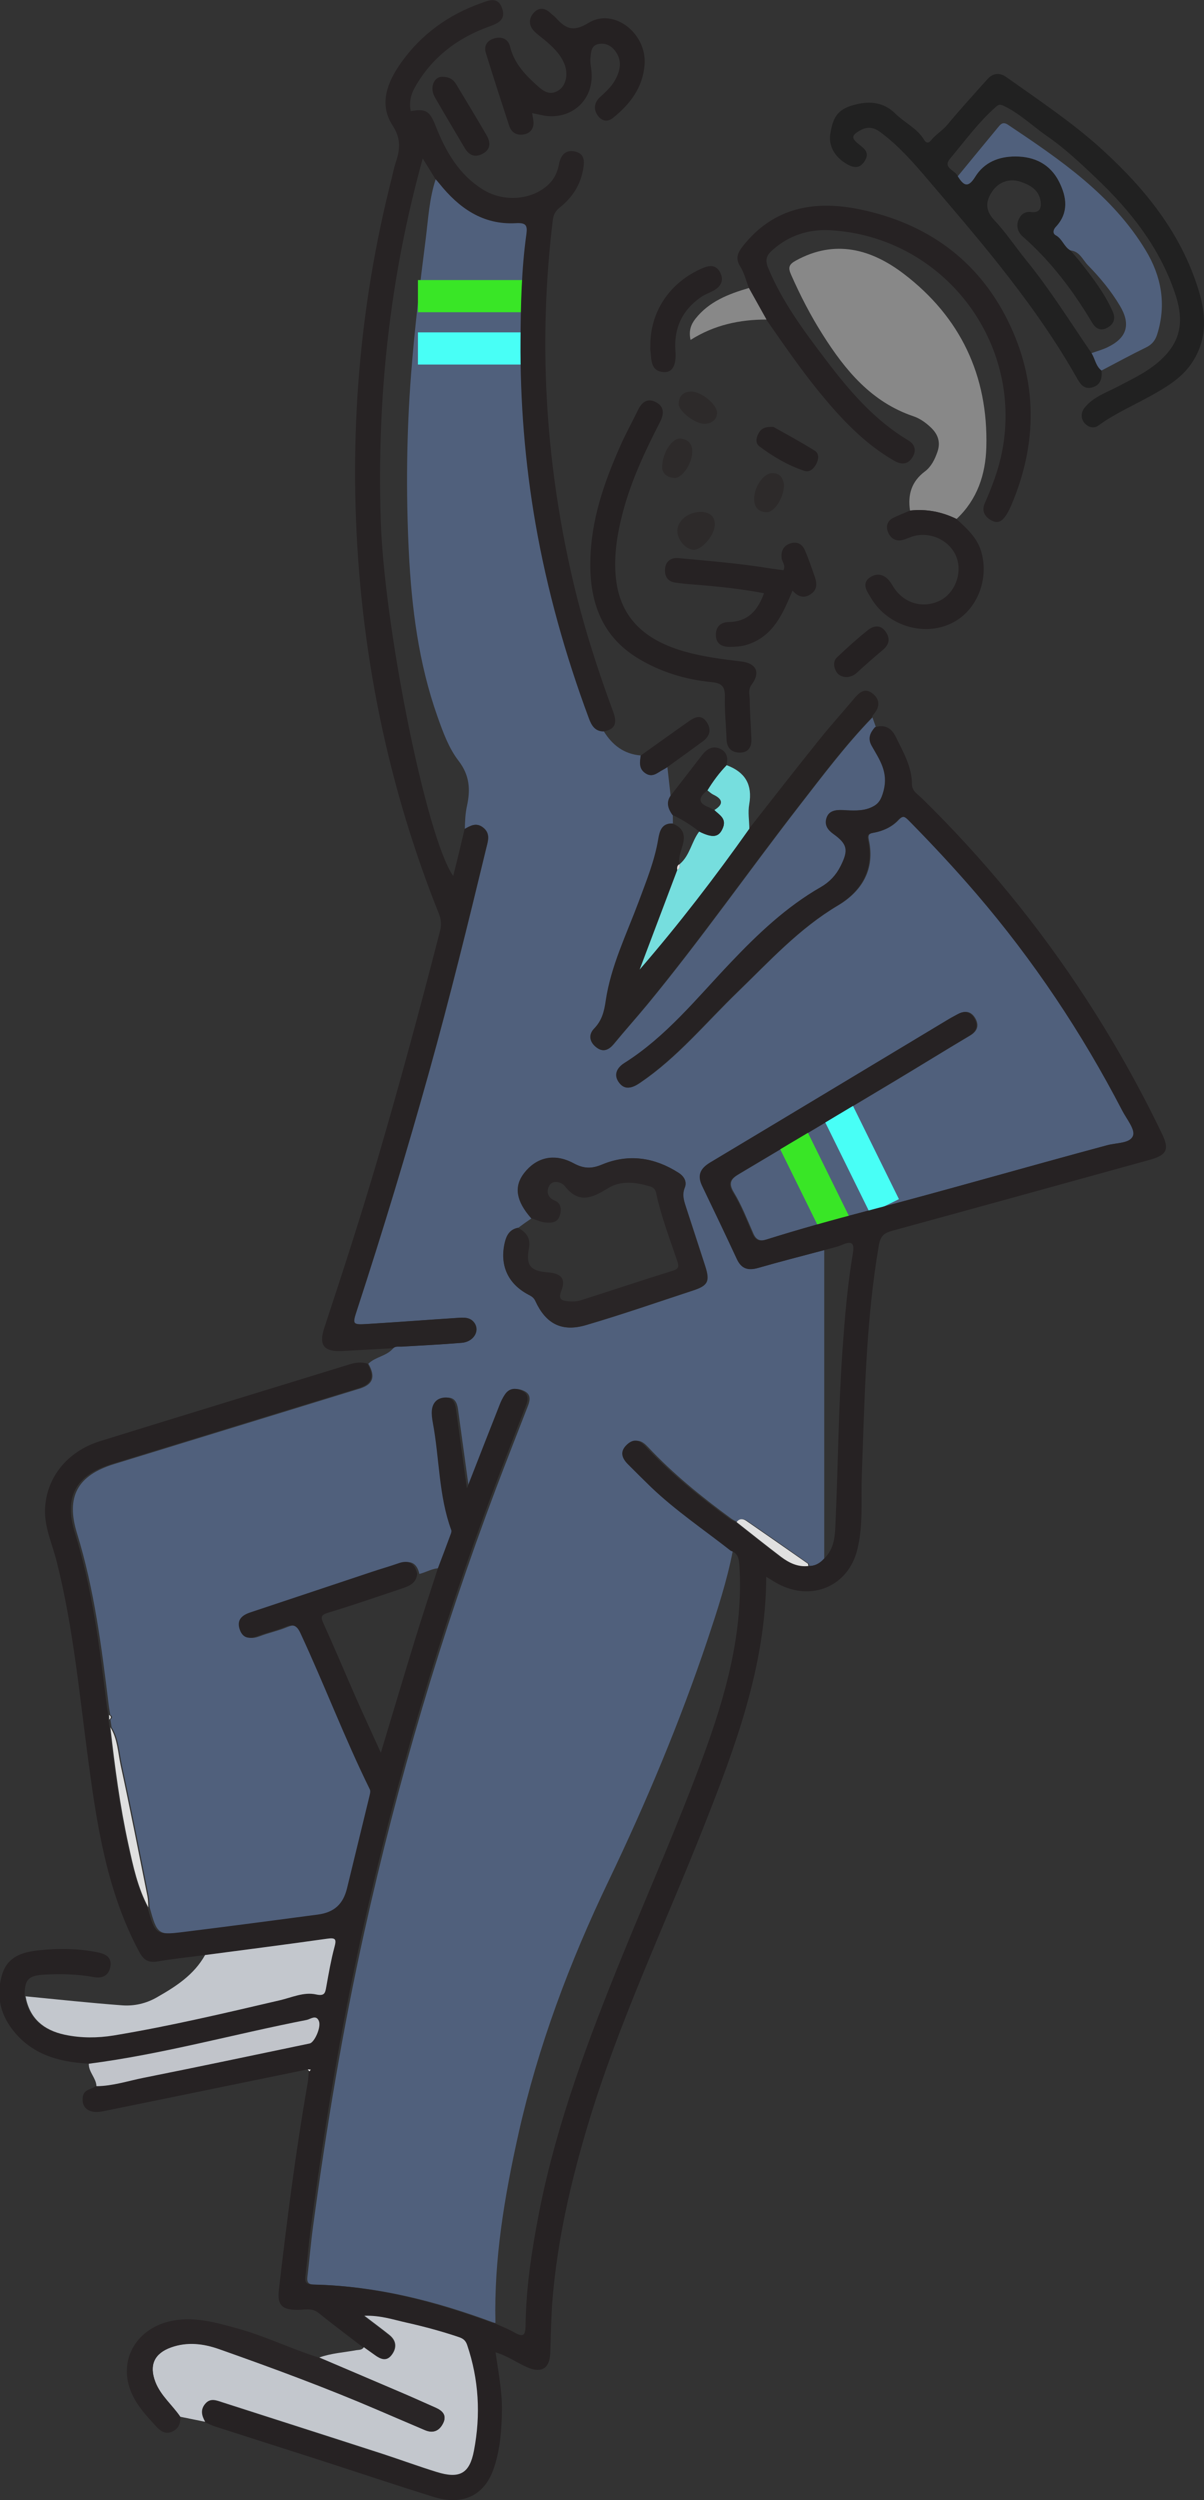 <?xml version="1.0" encoding="utf-8"?>
<!-- Generator: Adobe Illustrator 26.5.0, SVG Export Plug-In . SVG Version: 6.00 Build 0)  -->
<svg version="1.1" id="レイヤー_1" xmlns="http://www.w3.org/2000/svg" xmlns:xlink="http://www.w3.org/1999/xlink" x="0px"
	 y="0px" viewBox="0 0 100.34 208.35" style="enable-background:new 0 0 100.34 208.35;" xml:space="preserve">
<rect x="0" y="0" width="100.34" height="208.35" fill="#333333" stroke="none"/>
<style type="text/css">
	.st0{fill:#212121;}
	.st1{fill:#50607C;}
	.st2{fill:#39E626;}
	.st3{fill:#48FFF6;}
	.st4{fill:#262223;}
	.st5{fill:#272324;}
	.st6{fill:#888888;}
	.st7{fill:#C3C7CD;}
	.st8{fill:#272323;}
	.st9{fill:#252122;}
	.st10{fill:#292526;}
	.st11{fill:#76DEDE;}
	.st12{fill:#C1C4CA;}
	.st13{fill:#2D2A2A;}
	.st14{fill:#E0E0E0;}
	.st15{fill:#FAFAFA;}
</style>
<g>
	<g>
		<path class="st0" d="M70.64,13.71c0.6,0.33,1.09,0.31,1.47-0.37c0.37-0.66-0.13-0.99-0.49-1.28c-0.67-0.53-0.7-0.76,0.04-1.18
			c0.6-0.34,1.12-0.31,1.73,0.15c1.51,1.12,2.73,2.52,3.93,3.93c1.96,2.3,3.93,4.59,5.81,6.95c2.39,3.01,4.65,6.13,6.55,9.48
			c0.31,0.54,0.6,1.09,1.33,0.9c0.7-0.18,0.86-0.76,0.79-1.41c-0.48-0.37-0.54-0.98-0.83-1.45c-1.79-2.61-3.46-5.3-5.46-7.76
			c-0.9-1.11-1.69-2.31-2.67-3.35c-0.79-0.83-0.66-1.64-0.14-2.38c0.53-0.77,1.42-1.11,2.36-0.79c0.77,0.26,1.51,0.66,1.66,1.6
			c0.09,0.6-0.08,1.01-0.78,0.92c-0.56-0.07-0.9,0.24-1.07,0.68c-0.19,0.49-0.05,0.99,0.35,1.35c2.35,2.06,4.2,4.51,5.79,7.18
			c0.29,0.49,0.69,0.73,1.22,0.46c0.56-0.28,0.78-0.75,0.51-1.36c-0.68-1.53-1.68-2.84-2.71-4.14c-0.26-0.33-0.55-0.65-0.82-0.97
			c-0.53-0.29-0.67-0.96-1.22-1.26c-0.28-0.15-0.22-0.46-0.01-0.69c1.12-1.19,0.92-2.51,0.28-3.78c-0.73-1.44-2.02-2.1-3.64-2.1
			c-1.41,0-2.61,0.5-3.35,1.7c-0.62,1-0.99,0.68-1.45-0.05c-0.19-0.51-1.3-0.68-0.64-1.47c1.23-1.47,2.37-3.04,3.82-4.32
			c0.24-0.21,0.37-0.21,0.67-0.07c1.32,0.64,2.38,1.67,3.57,2.5c1.47,1.01,2.77,2.24,4.08,3.48c2.9,2.75,5.31,5.8,6.6,9.62
			c0.62,1.83,0.7,3.54-0.76,5.14c-1.14,1.25-2.58,1.9-4.01,2.65c-0.95,0.5-2.01,0.85-2.73,1.72c-0.38,0.45-0.35,0.99,0,1.36
			c0.23,0.24,0.67,0.49,1.14,0.15c1.36-0.99,2.9-1.66,4.36-2.47c1.18-0.66,2.39-1.37,3.21-2.46c1.45-1.93,1.46-4.06,0.76-6.34
			c-1.46-4.75-4.44-8.43-8.02-11.7c-2.48-2.26-5.28-4.12-8.01-6.06c-0.55-0.39-1.11-0.34-1.57,0.18c-1.13,1.26-2.27,2.51-3.35,3.81
			c-0.41,0.49-0.97,0.8-1.35,1.29c-0.21,0.28-0.43,0.19-0.56-0.02c-0.58-0.99-1.64-1.44-2.41-2.21c-0.94-0.93-2.06-1.07-3.28-0.77
			c-1.41,0.34-1.91,0.92-2.14,2.44C69.03,12.16,69.57,13.12,70.64,13.71z"/>
		<path class="st1" d="M89.21,20.87c-0.53-0.29-0.67-0.96-1.22-1.26c-0.28-0.15-0.22-0.46-0.01-0.69c1.12-1.19,0.92-2.51,0.28-3.78
			c-0.73-1.44-2.02-2.1-3.64-2.1c-1.41,0-2.61,0.5-3.35,1.7c-0.62,1-0.99,0.68-1.45-0.05c1.1-1.34,2.2-2.68,3.3-4.01
			c0.24-0.29,0.43-0.59,0.89-0.28c4.35,2.91,8.69,5.86,11.47,10.46c1.31,2.16,1.74,4.51,0.96,7c-0.16,0.51-0.43,0.85-0.92,1.09
			c-1.25,0.61-2.48,1.28-3.72,1.93c-0.48-0.37-0.54-0.98-0.83-1.45c0.44-0.16,0.89-0.28,1.31-0.48c1.65-0.78,1.98-1.92,1.05-3.47
			c-0.74-1.24-1.65-2.34-2.65-3.36C90.23,21.66,89.99,20.95,89.21,20.87z"/>
	</g>
	<g>
		<path class="st1" d="M30.7,113.65c0.6-0.59,1.54-0.63,2.08-1.3c0.2-0.18,0.45-0.11,0.69-0.13c1.68-0.1,3.36-0.18,5.03-0.32
			c0.96-0.08,1.5-0.95,1.07-1.62c-0.36-0.55-0.95-0.48-1.49-0.45c-2.46,0.16-4.92,0.35-7.38,0.5c-1.33,0.08-1.34,0.06-0.94-1.16
			c2.15-6.59,4.16-13.22,6.02-19.89c1.72-6.15,3.24-12.35,4.74-18.56c0.15-0.62,0.4-1.27-0.28-1.78c-0.55-0.41-1.02-0.13-1.5,0.14
			c0.01-0.65,0.04-1.29,0.18-1.93c0.29-1.33,0.23-2.53-0.7-3.74c-0.82-1.06-1.3-2.39-1.76-3.69c-1.58-4.46-2.16-9.1-2.39-13.76
			c-0.24-4.92-0.19-9.86,0.19-14.78c0.29-3.77,0.74-7.53,1.22-11.28c0.21-1.68,0.3-3.39,0.85-5.02c0.11,0.13,0.22,0.25,0.33,0.38
			c1.63,2.05,3.62,3.47,6.37,3.31c0.84-0.05,0.99,0.18,0.89,0.91c-0.41,2.92-0.47,5.87-0.49,8.81c-0.04,5.15,0.37,10.26,1.25,15.33
			c0.97,5.54,2.48,10.93,4.44,16.2c0.21,0.57,0.48,1.07,1.19,1.11c0.71,1.16,1.69,1.92,3.1,2.03c-0.06,0.54-0.17,1.08,0.39,1.47
			c0.61,0.41,1.01-0.06,1.47-0.29c0.12-0.06,0.23-0.14,0.35-0.21c0.09,0.8,0.18,1.61,0.27,2.41c-0.38,0.57-0.17,1.08,0.18,1.57
			c0,0.24,0.01,0.48,0.01,0.72c-0.89-0.04-1.08,0.63-1.18,1.27c-0.3,1.83-1,3.54-1.64,5.26c-1.01,2.71-2.32,5.34-2.74,8.23
			c-0.13,0.9-0.32,1.66-0.97,2.33c-0.49,0.5-0.4,1.08,0.14,1.53c0.57,0.48,1.05,0.27,1.49-0.26c0.91-1.11,1.87-2.18,2.79-3.29
			c4.42-5.37,8.41-11.07,12.66-16.56c1.95-2.51,3.86-5.06,6.08-7.35c0.09,0.26,0.19,0.53,0.28,0.79c-0.41,0.47-0.63,0.94-0.27,1.57
			c0.65,1.15,1.4,2.16,0.98,3.75c-0.2,0.75-0.43,1.09-0.99,1.35c-0.8,0.38-1.68,0.29-2.53,0.25c-0.57-0.02-1.06,0.08-1.24,0.67
			c-0.17,0.56,0.08,0.97,0.56,1.3c1.2,0.86,1.29,1.34,0.63,2.67c-0.38,0.76-0.93,1.34-1.66,1.77c-2.88,1.66-5.26,3.92-7.52,6.3
			c-2.8,2.95-5.35,6.15-8.85,8.36c-0.63,0.4-0.93,1-0.43,1.65c0.49,0.64,1.08,0.44,1.7,0.01c3.1-2.1,5.46-4.99,8.12-7.56
			c2.65-2.57,5.13-5.3,8.37-7.22c1.98-1.18,3.09-3.01,2.55-5.46c-0.1-0.47,0.09-0.54,0.42-0.6c0.8-0.14,1.53-0.48,2.07-1.06
			c0.43-0.45,0.61-0.26,0.93,0.06c1.93,1.95,3.79,3.95,5.58,6.04c4.77,5.57,8.82,11.61,12.19,18.12c0.36,0.69,1.08,1.58,0.89,2.08
			c-0.25,0.66-1.41,0.59-2.18,0.8c-6.71,1.81-13.39,3.74-20.11,5.5c-2.78,0.73-5.55,1.5-8.29,2.36c-0.56,0.18-0.89,0.05-1.13-0.5
			c-0.51-1.16-0.97-2.35-1.62-3.42c-0.52-0.85-0.16-1.18,0.49-1.56c4.3-2.56,8.6-5.13,12.9-7.7c2.1-1.26,4.19-2.56,6.3-3.81
			c0.58-0.34,0.76-0.8,0.47-1.37c-0.32-0.62-0.84-0.77-1.46-0.42c-0.3,0.16-0.6,0.33-0.89,0.5c-6.57,3.95-13.14,7.91-19.72,11.85
			c-0.83,0.5-1.09,1.06-0.67,1.95c0.98,2.03,1.95,4.07,2.9,6.11c0.38,0.81,0.93,0.97,1.76,0.73c1.81-0.52,3.63-0.99,5.45-1.47
			c0,8.59,0,17.18,0,25.76c-0.34,0.36-0.74,0.57-1.25,0.56c-0.02-0.07-0.01-0.16-0.05-0.19c-1.7-1.19-3.4-2.39-5.12-3.56
			c-0.27-0.19-0.58-0.22-0.81,0.1c-0.18-0.1-0.37-0.18-0.53-0.3c-2.46-1.8-4.83-3.72-6.92-5.95c-0.47-0.51-0.97-0.78-1.58-0.21
			c-0.65,0.6-0.43,1.15,0.09,1.67c0.63,0.63,1.26,1.26,1.9,1.88c2.06,1.97,4.41,3.56,6.65,5.31c-0.49,2.52-1.29,4.96-2.1,7.39
			c-2.31,6.88-5.12,13.57-8.25,20.11c-3.25,6.78-5.88,13.77-7.52,21.11c-1.15,5.17-2.04,10.39-1.91,15.72c-0.03,0-0.07,0.01-0.1,0
			c-4.83-1.8-9.78-3.07-14.97-3.18c-0.5-0.01-0.66-0.17-0.6-0.67c0.17-1.39,0.28-2.79,0.47-4.18c1.11-8.24,2.47-16.43,4.27-24.54
			c2.79-12.58,6.43-24.91,10.98-36.97c0.87-2.3,1.77-4.59,2.66-6.88c0.19-0.49,0.25-0.96-0.3-1.23c-0.53-0.26-1.08-0.27-1.45,0.29
			c-0.19,0.28-0.34,0.59-0.46,0.91c-0.88,2.22-1.74,4.44-2.71,6.92c-0.33-2.4-0.62-4.5-0.91-6.61c-0.08-0.56-0.29-1.02-0.96-0.96
			c-0.64,0.05-0.99,0.46-1.05,1.07c-0.03,0.34,0.01,0.69,0.08,1.02c0.55,2.98,0.48,6.06,1.54,8.96c0.04,0.11-0.02,0.27-0.07,0.39
			c-0.34,0.92-0.69,1.84-1.04,2.77c-0.62-0.01-1.14,0.34-1.72,0.48c-0.2-0.89-0.71-1.18-1.59-0.87c-0.7,0.25-1.43,0.46-2.14,0.69
			c-3.4,1.13-6.79,2.27-10.19,3.4c-0.72,0.24-1.15,0.65-0.86,1.45c0.27,0.76,0.83,0.77,1.51,0.51c0.73-0.28,1.51-0.44,2.23-0.74
			c0.65-0.27,0.99-0.19,1.31,0.51c2,4.31,3.68,8.75,5.78,13.01c0.09,0.18-0.01,0.46-0.06,0.69c-0.61,2.52-1.22,5.04-1.84,7.56
			c-0.32,1.31-1.06,2-2.45,2.19c-3.73,0.5-7.46,1-11.2,1.45c-2.29,0.28-2.35,0.2-2.98-2.07c-0.02-0.31-0.02-0.62-0.08-0.92
			c-0.73-3.64-1.44-7.28-2.23-10.91c-0.23-1.07-0.26-2.21-0.86-3.18c-0.03-0.21-0.07-0.43-0.1-0.64c0.18-0.13,0.19-0.26-0.01-0.39
			c-0.04-0.27-0.1-0.54-0.13-0.81c-0.59-4.82-1.2-9.64-2.64-14.31c-0.95-3.06,0.04-4.84,3.1-5.78c6.83-2.1,13.67-4.2,20.5-6.3
			C31.09,115.36,31.32,114.74,30.7,113.65z M43.18,102.33c-0.65,0.14-0.94,0.58-1.09,1.2c-0.46,1.89,0.23,3.45,1.96,4.37
			c0.24,0.13,0.45,0.24,0.58,0.53c0.86,1.89,2.18,2.6,4.2,2.01c3-0.88,5.96-1.91,8.94-2.89c1.25-0.41,1.42-0.77,1-2.06
			c-0.51-1.59-1.03-3.17-1.55-4.76c-0.18-0.57-0.41-1.11-0.14-1.76c0.18-0.46-0.03-0.91-0.51-1.22c-2.01-1.29-4.16-1.61-6.36-0.7
			c-0.91,0.38-1.55,0.36-2.4-0.1c-1.6-0.86-3.1-0.49-4.12,0.83c-0.86,1.12-0.67,2.31,0.6,3.76
			C43.91,101.8,43.54,102.06,43.18,102.33z"/>
		
			<rect x="63.51" y="97.19" transform="matrix(-0.442 -0.897 0.897 -0.442 9.494 202.971)" class="st2" width="8.72" height="2.68"/>
		
			<rect x="67.42" y="95.26" transform="matrix(-0.442 -0.897 0.897 -0.442 16.863 203.699)" class="st3" width="8.72" height="2.68"/>
		<path class="st4" d="M67.37,130.51c0.5,0.01,0.91-0.2,1.25-0.56c0.99-0.89,0.97-2.1,1.02-3.28c0.21-4.71,0.24-9.42,0.57-14.13
			c0.19-2.69,0.41-5.38,0.86-8.04c0.14-0.82,0.01-1.15-0.88-0.76c-0.5,0.21-1.04,0.31-1.57,0.46c-1.82,0.49-3.64,0.95-5.45,1.47
			c-0.83,0.24-1.38,0.08-1.76-0.73c-0.95-2.04-1.92-4.08-2.9-6.11c-0.42-0.88-0.16-1.45,0.67-1.95c6.58-3.94,13.15-7.9,19.72-11.85
			c0.29-0.18,0.59-0.34,0.89-0.5c0.63-0.35,1.15-0.2,1.46,0.42c0.29,0.58,0.1,1.03-0.47,1.37c-2.11,1.26-4.19,2.55-6.3,3.81
			c-4.29,2.58-8.59,5.14-12.9,7.7c-0.65,0.39-1.01,0.71-0.49,1.56c0.66,1.07,1.12,2.26,1.62,3.42c0.24,0.55,0.57,0.68,1.13,0.5
			c2.74-0.86,5.52-1.64,8.29-2.36c6.72-1.76,13.4-3.7,20.11-5.5c0.77-0.21,1.93-0.14,2.18-0.8c0.2-0.51-0.53-1.39-0.89-2.08
			c-3.37-6.5-7.41-12.55-12.19-18.12c-1.79-2.08-3.65-4.08-5.58-6.04c-0.32-0.32-0.51-0.52-0.93-0.06
			c-0.54,0.58-1.27,0.92-2.07,1.06c-0.33,0.06-0.52,0.13-0.42,0.6c0.54,2.45-0.57,4.28-2.55,5.46c-3.23,1.92-5.71,4.66-8.37,7.22
			c-2.66,2.57-5.02,5.46-8.12,7.56c-0.62,0.42-1.21,0.63-1.7-0.01c-0.5-0.65-0.2-1.25,0.43-1.65c3.5-2.21,6.05-5.42,8.85-8.36
			c2.26-2.38,4.64-4.65,7.52-6.3c0.73-0.42,1.28-1,1.66-1.77c0.66-1.32,0.57-1.81-0.63-2.67c-0.47-0.34-0.73-0.75-0.56-1.3
			c0.18-0.59,0.67-0.69,1.24-0.67c0.85,0.03,1.73,0.13,2.53-0.25c0.56-0.26,0.79-0.6,0.99-1.35c0.42-1.58-0.33-2.6-0.98-3.75
			c-0.36-0.63-0.14-1.1,0.27-1.57c0.83-0.24,1.37,0.06,1.74,0.82c0.61,1.26,1.34,2.47,1.34,3.94c0,0.55,0.46,0.82,0.8,1.14
			c5.2,5.09,9.78,10.68,13.74,16.78c2.34,3.6,4.44,7.34,6.3,11.21c0.62,1.29,0.42,1.76-0.99,2.16c-7.16,1.98-14.32,3.96-21.49,5.92
			c-0.65,0.18-0.97,0.41-1.11,1.17c-1.1,6.37-1.19,12.82-1.43,19.25c-0.07,2.05,0.13,4.13-0.37,6.14c-0.75,3.07-3.8,4.36-6.6,2.87
			c-0.32-0.17-0.62-0.37-0.99-0.59c-0.04,7.44-2.58,14.17-5.23,20.87c-3.28,8.3-7.13,16.38-9.68,24.95
			c-1.39,4.66-2.47,9.37-2.89,14.23c-0.13,1.54-0.15,3.08-0.2,4.62c-0.04,1.29-0.71,1.72-1.89,1.22c-0.87-0.37-1.65-0.96-2.67-1.26
			c0.23,1.65,0.55,3.21,0.53,4.82c-0.02,1.69-0.15,3.35-0.71,4.94c-0.78,2.19-2.58,3.04-4.98,2.29c-3.22-1-6.41-2.08-9.61-3.11
			c-2.85-0.92-5.7-1.82-8.55-2.74c-0.32-0.1-0.63-0.26-0.94-0.39c-0.29-0.51-0.41-1.01,0.01-1.51c0.43-0.5,0.93-0.28,1.42-0.12
			c4.47,1.44,8.95,2.87,13.42,4.32c1.49,0.48,2.96,1.02,4.45,1.49c1.9,0.59,2.73,0.13,3.1-1.78c0.57-2.97,0.41-5.92-0.57-8.81
			c-0.12-0.37-0.33-0.53-0.69-0.65c-1.42-0.48-2.87-0.87-4.33-1.2c-1.09-0.25-2.17-0.63-3.54-0.58c0.82,0.63,1.48,1.11,2.11,1.62
			c0.58,0.47,0.6,1.06,0.18,1.63c-0.44,0.6-0.94,0.37-1.43,0.02c-0.3-0.22-0.61-0.43-0.91-0.65c-1.24-0.96-2.5-1.89-3.72-2.88
			c-0.56-0.45-1.18-0.24-1.77-0.25c-1.26,0-1.67-0.39-1.53-1.65c0.67-5.78,1.4-11.56,2.41-17.3c0.05-0.3,0.06-0.61,0.08-0.92
			c0.04-0.05,0.07-0.09,0.11-0.14c-0.08-0.01-0.17-0.02-0.25-0.02c-5.67,1.16-11.33,2.33-17,3.48c-1.15,0.24-1.82-0.26-1.69-1.19
			c0.09-0.67,0.72-0.61,1.09-0.91c1.35-0.01,2.62-0.44,3.93-0.7c4.62-0.92,9.22-1.9,13.84-2.86c0.4-0.08,0.97-1.36,0.77-1.86
			c-0.23-0.58-0.71-0.16-1.02-0.1c-6.06,1.18-12.02,2.86-18.16,3.65c-2.61-0.14-4.96-0.85-6.53-3.14c-0.87-1.28-1.09-2.69-0.67-4.2
			c0.45-1.62,1.76-1.97,3.15-2.11c1.6-0.17,3.21-0.15,4.81,0.17c0.66,0.13,1.23,0.39,1.09,1.2c-0.13,0.74-0.67,1-1.37,0.87
			c-1.36-0.25-2.72-0.28-4.09-0.21c-1.4,0.07-1.71,0.42-1.68,1.82c0.34,1.84,1.5,2.82,3.27,3.2c1.36,0.29,2.74,0.28,4.09,0.06
			c4.65-0.77,9.24-1.86,13.83-2.93c0.99-0.23,2-0.71,3.01-0.49c0.71,0.16,0.77-0.1,0.86-0.62c0.2-1.11,0.39-2.22,0.68-3.31
			c0.18-0.67,0.12-0.82-0.62-0.71c-3.38,0.49-6.77,0.91-10.16,1.36c-1.29,0.17-2.58,0.3-3.86,0.52c-0.76,0.13-1.17-0.08-1.55-0.78
			c-2.71-5.06-3.54-10.6-4.28-16.17c-0.73-5.5-1.25-11.03-2.62-16.43c-0.35-1.39-0.98-2.72-0.96-4.19c0.05-2.67,1.8-4.91,4.57-5.78
			c6.92-2.15,13.86-4.26,20.79-6.4c0.51-0.16,1-0.22,1.51-0.07c0.63,1.09,0.4,1.7-0.77,2.06c-6.83,2.1-13.67,4.2-20.5,6.3
			c-3.06,0.94-4.05,2.73-3.1,5.78c1.45,4.67,2.05,9.49,2.64,14.31c0.03,0.27,0.09,0.54,0.13,0.81c0,0.13,0,0.26,0.01,0.39
			c0.03,0.21,0.07,0.43,0.1,0.64c0.37,3.28,0.79,6.56,1.51,9.79c0.4,1.79,0.78,3.58,1.65,5.22c0.63,2.28,0.7,2.35,2.98,2.07
			c3.74-0.46,7.47-0.96,11.2-1.45c1.39-0.18,2.13-0.88,2.45-2.19c0.61-2.52,1.23-5.04,1.84-7.56c0.05-0.23,0.15-0.51,0.06-0.69
			c-2.1-4.26-3.78-8.71-5.78-13.01c-0.32-0.7-0.66-0.78-1.31-0.51c-0.72,0.3-1.5,0.46-2.23,0.74c-0.67,0.25-1.23,0.25-1.51-0.51
			c-0.29-0.8,0.14-1.21,0.86-1.45c3.4-1.13,6.79-2.27,10.19-3.4c0.71-0.24,1.43-0.44,2.14-0.69c0.88-0.32,1.39-0.02,1.59,0.87
			c-0.08,0.8-0.69,1.03-1.32,1.24c-2.03,0.68-4.05,1.38-6.1,2c-0.62,0.19-0.63,0.38-0.39,0.9c0.93,2.05,1.8,4.13,2.71,6.2
			c0.66,1.49,1.34,2.96,2.07,4.57c0.98-3.24,1.89-6.31,2.83-9.37c0.62-2.02,1.28-4.02,1.93-6.02c0.35-0.92,0.7-1.84,1.04-2.77
			c0.05-0.12,0.11-0.28,0.07-0.39c-1.06-2.89-0.98-5.98-1.54-8.96c-0.06-0.33-0.11-0.69-0.08-1.02c0.06-0.61,0.41-1.02,1.05-1.07
			c0.67-0.06,0.88,0.4,0.96,0.96c0.29,2.1,0.58,4.21,0.91,6.61c0.97-2.48,1.83-4.7,2.71-6.92c0.12-0.32,0.27-0.63,0.46-0.91
			c0.38-0.56,0.92-0.56,1.45-0.29c0.55,0.27,0.5,0.74,0.3,1.23c-0.89,2.29-1.79,4.58-2.66,6.88c-4.55,12.06-8.18,24.39-10.98,36.97
			c-1.8,8.12-3.16,16.31-4.27,24.54c-0.19,1.39-0.3,2.79-0.47,4.18c-0.06,0.5,0.1,0.66,0.6,0.67c5.19,0.11,10.14,1.39,14.97,3.18
			c0.03,0.01,0.07,0,0.1,0c0.59,0.27,1.2,0.5,1.76,0.82c0.71,0.4,0.91,0.26,0.92-0.56c0.04-3.26,0.54-6.47,1.17-9.66
			c1.46-7.33,4.09-14.28,6.89-21.17c2.24-5.49,4.64-10.92,6.69-16.48c1.92-5.19,3.42-10.46,3.07-16.09c-0.04-0.58-0.14-1-0.72-1.19
			c-2.23-1.75-4.59-3.34-6.65-5.31c-0.64-0.62-1.27-1.25-1.9-1.88c-0.52-0.52-0.74-1.07-0.09-1.67c0.62-0.57,1.11-0.3,1.58,0.21
			c2.09,2.24,4.46,4.15,6.92,5.95c0.16,0.12,0.35,0.2,0.53,0.3c1.24,0.97,2.46,1.95,3.71,2.9C65.76,130.25,66.5,130.61,67.37,130.51
			z"/>
		<rect x="34.83" y="23.34" class="st2" width="8.72" height="2.68"/>
		<rect x="34.83" y="27.7" class="st3" width="8.72" height="2.68"/>
		<path class="st5" d="M38.72,69.09c0.48-0.28,0.95-0.55,1.5-0.14c0.69,0.51,0.43,1.16,0.28,1.78c-1.5,6.21-3.03,12.41-4.74,18.56
			c-1.86,6.67-3.87,13.3-6.02,19.89c-0.4,1.22-0.39,1.25,0.94,1.16c2.46-0.15,4.92-0.34,7.38-0.5c0.54-0.04,1.13-0.11,1.49,0.45
			c0.43,0.67-0.11,1.54-1.07,1.62c-1.67,0.14-3.35,0.22-5.03,0.32c-0.24,0.01-0.48-0.06-0.69,0.13c-1.4,0.08-2.8,0.15-4.2,0.23
			c-1.56,0.09-2.02-0.47-1.53-1.94c1.55-4.69,3.07-9.38,4.46-14.12c1.84-6.28,3.55-12.6,5.18-18.94c0.13-0.51,0.1-0.95-0.1-1.46
			c-3.69-9.22-5.88-18.81-6.66-28.7c-0.86-11.01,0.01-21.89,2.74-32.6c0.1-0.4,0.17-0.8,0.3-1.19c0.37-1.1,0.52-2.03-0.23-3.18
			c-1.18-1.8-0.42-3.65,0.71-5.24c1.67-2.35,3.92-3.98,6.64-4.95c0.69-0.25,1.43-0.58,1.78,0.43c0.33,0.96-0.36,1.25-1.08,1.51
			c-2.67,0.96-4.79,2.58-6.2,5.08c-0.35,0.62-0.48,1.27-0.34,1.97c1.28-0.22,1.58-0.02,2.09,1.27c0.83,2.1,1.92,4.01,3.9,5.25
			c1.82,1.15,4.32,0.88,5.65-0.57c0.41-0.45,0.61-0.97,0.72-1.55c0.14-0.72,0.55-1.22,1.35-1.03c0.78,0.19,0.78,0.79,0.66,1.47
			c-0.23,1.32-0.9,2.35-1.92,3.17c-0.37,0.3-0.55,0.58-0.61,1.08c-1.21,9.96-0.65,19.83,1.58,29.61c0.88,3.88,2.08,7.65,3.46,11.38
			c0.33,0.89,0.19,1.47-0.85,1.62c-0.71-0.03-0.98-0.54-1.19-1.11c-1.96-5.27-3.47-10.66-4.44-16.2
			c-0.88-5.07-1.29-10.19-1.25-15.33c0.02-2.94,0.08-5.89,0.49-8.81c0.1-0.74-0.04-0.96-0.89-0.91c-2.74,0.15-4.73-1.26-6.37-3.31
			c-0.1-0.13-0.22-0.25-0.33-0.38c-0.32-0.52-0.64-1.05-1.05-1.7c-2.77,9.98-3.82,19.98-3.5,30.13c0.28,8.92,3.81,26.5,6.04,29.66
			C38.12,71.63,38.42,70.36,38.72,69.09z"/>
		<path class="st6" d="M75.84,42.55c-0.2-1.32,0.12-2.42,1.24-3.26c0.53-0.4,0.82-0.99,1.04-1.62c0.29-0.82,0.05-1.48-0.54-2.04
			c-0.42-0.4-0.9-0.75-1.46-0.94c-3.49-1.18-5.67-3.82-7.55-6.79c-1.01-1.59-1.87-3.26-2.63-4.98c-0.27-0.6-0.22-0.87,0.38-1.2
			c3.28-1.81,6.31-0.95,9.01,1.11c4.71,3.6,7.03,8.48,6.87,14.43c-0.06,2.27-0.75,4.37-2.48,5.99C78.49,42.65,77.2,42.4,75.84,42.55
			z"/>
		<path class="st7" d="M30.32,195.61c0.3,0.22,0.61,0.43,0.91,0.65c0.48,0.35,0.99,0.58,1.43-0.02c0.42-0.57,0.39-1.16-0.18-1.63
			c-0.63-0.51-1.29-0.99-2.11-1.62c1.37-0.04,2.44,0.34,3.54,0.58c1.46,0.33,2.91,0.72,4.33,1.2c0.36,0.12,0.56,0.28,0.69,0.65
			c0.98,2.89,1.14,5.83,0.57,8.81c-0.36,1.92-1.2,2.37-3.1,1.78c-1.49-0.46-2.96-1-4.45-1.49c-4.47-1.45-8.95-2.88-13.42-4.32
			c-0.49-0.16-0.99-0.38-1.42,0.12c-0.43,0.5-0.3,1-0.01,1.51c-0.69-0.14-1.38-0.28-2.07-0.42c-0.67-0.99-1.63-1.75-2.08-2.9
			c-0.55-1.41-0.1-2.39,1.31-2.9c1.37-0.49,2.72-0.31,4.02,0.15c4.44,1.57,8.86,3.2,13.19,5.06c1.32,0.57,2.64,1.12,3.95,1.69
			c0.71,0.31,1.22,0.03,1.52-0.6c0.31-0.65-0.08-1.02-0.65-1.27c-0.91-0.4-1.81-0.81-2.72-1.2c-2.32-0.99-4.64-1.98-6.96-2.97
			c1-0.36,2.06-0.42,3.09-0.61C29.93,195.83,30.18,195.85,30.32,195.61z"/>
		<path class="st4" d="M62.41,24c-0.23-0.6-0.38-1.25-0.72-1.79c-0.41-0.66-0.23-1.12,0.19-1.66c2.59-3.32,6.08-3.89,9.88-3.08
			c5.48,1.16,9.72,4.18,12.23,9.25c2.49,5.03,2.49,10.21,0.29,15.39c-0.11,0.25-0.23,0.5-0.37,0.73c-0.29,0.46-0.64,0.87-1.25,0.55
			c-0.58-0.3-0.88-0.79-0.59-1.45c0.62-1.41,1.16-2.83,1.45-4.35c1.76-9.17-4.96-17.85-14.29-18.4c-1.81-0.11-3.45,0.41-4.83,1.63
			c-0.46,0.4-0.69,0.78-0.39,1.49c1.18,2.85,3,5.29,4.84,7.71c1.95,2.57,4.04,5.01,6.86,6.69c0.55,0.33,0.68,0.86,0.32,1.42
			c-0.39,0.6-0.91,0.61-1.51,0.27c-2.5-1.44-4.43-3.51-6.24-5.72c-1.58-1.94-2.99-4-4.42-6.05C63.39,25.76,62.9,24.88,62.41,24z"/>
		<path class="st8" d="M72.67,59.79c-2.22,2.29-4.13,4.84-6.08,7.35c-4.26,5.49-8.24,11.19-12.66,16.56
			c-0.91,1.11-1.87,2.18-2.79,3.29c-0.44,0.54-0.91,0.74-1.49,0.26c-0.53-0.44-0.62-1.03-0.14-1.53c0.65-0.67,0.84-1.42,0.97-2.33
			c0.43-2.89,1.73-5.52,2.74-8.23c0.64-1.73,1.34-3.43,1.64-5.26c0.11-0.64,0.29-1.31,1.18-1.27c0.84,0.33,1.11,0.88,0.86,1.78
			c-0.14,0.51-0.38,1.04-0.27,1.6l0.01-0.01c-0.22,0.1-0.25,0.28-0.21,0.49c-1.05,2.77-2.09,5.54-3.14,8.31
			c3.27-3.78,6.29-7.7,9.14-11.74c1.92-2.45,3.83-4.9,5.78-7.33c0.94-1.18,1.95-2.3,2.92-3.45c0.44-0.53,0.92-1.04,1.62-0.46
			c0.66,0.55,0.54,1.19-0.01,1.79C72.71,59.65,72.7,59.73,72.67,59.79z"/>
		<path class="st7" d="M17.09,162.93c3.39-0.45,6.78-0.88,10.16-1.36c0.74-0.11,0.8,0.05,0.62,0.71c-0.29,1.09-0.48,2.2-0.68,3.31
			c-0.09,0.52-0.15,0.78-0.86,0.62c-1.01-0.22-2.02,0.26-3.01,0.49c-4.59,1.07-9.18,2.16-13.83,2.93c-1.35,0.22-2.73,0.23-4.09-0.06
			c-1.77-0.38-2.94-1.36-3.27-3.2c2.68,0.26,5.35,0.55,8.03,0.75c1.02,0.08,2.03-0.15,2.94-0.68
			C14.66,165.55,16.17,164.58,17.09,162.93z"/>
		<path class="st9" d="M49.2,46.79c0.04-3.42,1.14-6.58,2.51-9.66c0.44-1,0.98-1.96,1.45-2.94c0.3-0.62,0.74-1.04,1.45-0.7
			c0.73,0.35,0.76,0.96,0.41,1.65c-1.25,2.43-2.41,4.89-3.11,7.54c-0.51,1.94-0.82,3.92-0.53,5.9c0.49,3.24,2.72,4.88,5.68,5.72
			c1.55,0.44,3.15,0.64,4.74,0.83c1.23,0.15,1.59,0.92,0.85,1.91c-0.33,0.44-0.17,0.85-0.17,1.26c0.01,1.09,0.1,2.19,0.14,3.28
			c0.03,0.68-0.26,1.16-1,1.14c-0.68-0.02-1.05-0.4-1.07-1.11c-0.04-1.16-0.17-2.33-0.14-3.49c0.02-0.83-0.18-1.18-1.08-1.27
			c-2.2-0.21-4.31-0.85-6.2-2.01C50.16,53.02,49.13,50.16,49.2,46.79z"/>
		<path class="st10" d="M26.61,196.49c2.32,0.99,4.64,1.97,6.96,2.97c0.91,0.39,1.81,0.8,2.72,1.2c0.57,0.25,0.96,0.62,0.65,1.27
			c-0.3,0.63-0.81,0.9-1.52,0.6c-1.32-0.57-2.64-1.12-3.95-1.69c-4.33-1.86-8.75-3.49-13.19-5.06c-1.3-0.46-2.65-0.64-4.02-0.15
			c-1.41,0.5-1.85,1.49-1.31,2.9c0.45,1.15,1.41,1.92,2.08,2.9c0.03,0.57-0.18,1.01-0.71,1.23c-0.58,0.25-1-0.11-1.34-0.48
			c-0.76-0.83-1.54-1.67-2-2.71c-1.22-2.76,0.4-5.53,3.47-6.08c1.86-0.33,3.59,0.18,5.34,0.66
			C22.12,194.69,24.3,195.77,26.61,196.49z"/>
		<path class="st9" d="M44.35,9.43c0.05,0.39,0.15,0.7,0.1,0.99c-0.07,0.44-0.37,0.72-0.83,0.79c-0.61,0.09-1.01-0.2-1.19-0.74
			c-0.66-2.01-1.31-4.03-1.94-6.06c-0.19-0.6,0.12-1.03,0.67-1.2c0.63-0.19,1.19,0,1.36,0.71c0.32,1.3,1.17,2.23,2.11,3.09
			c0.53,0.48,1.1,1.03,1.89,0.54C47.2,7.14,47.39,6.11,47,5.24c-0.36-0.81-0.99-1.39-1.65-1.94c-0.29-0.24-0.61-0.46-0.86-0.73
			c-0.44-0.47-0.42-1.04-0.02-1.49c0.44-0.5,0.96-0.43,1.43,0.03c0.12,0.12,0.27,0.21,0.39,0.34c0.8,0.88,1.41,1.29,2.75,0.46
			c2.11-1.3,4.87,0.87,4.68,3.47c-0.14,1.9-1.2,3.3-2.64,4.45c-0.46,0.37-0.92,0.26-1.25-0.18c-0.41-0.55-0.29-1.14,0.19-1.57
			c0.46-0.42,0.92-0.84,1.22-1.37c0.46-0.81,0.65-1.68,0-2.5c-0.34-0.43-0.81-0.65-1.36-0.54c-0.62,0.12-0.62,0.67-0.67,1.14
			c-0.04,0.33,0.03,0.68,0.07,1.02c0.3,2.35-1.5,4.14-3.86,3.82C45.1,9.59,44.77,9.51,44.35,9.43z"/>
		<path class="st4" d="M66.05,49.22c-0.82,1.95-1.6,3.81-3.79,4.51c-0.47,0.15-0.94,0.17-1.42,0.18c-0.65,0.01-1.17-0.23-1.18-0.98
			c-0.01-0.69,0.38-1.08,1.09-1.09c1.57-0.03,2.4-0.95,2.92-2.4c-1.94-0.37-3.86-0.57-5.78-0.72c-0.55-0.04-1.09-0.09-1.63-0.17
			c-0.68-0.1-0.9-0.61-0.83-1.2c0.07-0.6,0.52-0.89,1.1-0.84c2.55,0.24,5.11,0.44,7.65,0.86c0.37,0.06,0.74,0.1,1.11,0.15
			c0.21-0.41-0.11-0.68-0.15-0.99c-0.06-0.56,0.11-1.02,0.69-1.23c0.59-0.21,1.02,0.03,1.25,0.56c0.3,0.69,0.54,1.4,0.79,2.11
			c0.2,0.54,0.29,1.11-0.24,1.5C67.05,49.91,66.52,49.76,66.05,49.22z"/>
		<path class="st4" d="M75.84,42.55c1.36-0.15,2.65,0.1,3.87,0.7c0.86,0.79,1.74,1.56,2.08,2.77c0.64,2.29-0.37,4.83-2.39,5.87
			c-2.12,1.1-4.91,0.45-6.44-1.51c-0.23-0.29-0.42-0.62-0.61-0.94c-0.29-0.49-0.38-0.98,0.18-1.34c0.57-0.36,1.11-0.24,1.55,0.26
			c0.16,0.18,0.27,0.39,0.4,0.59c0.86,1.34,2.44,1.79,3.84,1.11c1.24-0.61,1.89-2.25,1.41-3.58c-0.5-1.39-2.11-2.2-3.59-1.8
			c-0.33,0.09-0.63,0.26-0.96,0.33c-0.55,0.13-0.96-0.17-1.16-0.63c-0.21-0.48-0.1-0.96,0.42-1.22
			C74.9,42.93,75.38,42.75,75.84,42.55z"/>
		<path class="st11" d="M62.45,69.06c-2.86,4.04-5.87,7.96-9.14,11.74c1.05-2.77,2.09-5.54,3.14-8.31c0.21-0.1,0.23-0.29,0.21-0.49
			l-0.01,0.01c0.85-0.72,0.98-1.87,1.62-2.71c1.16,0.57,1.65,0.48,1.98-0.32c0.31-0.77-0.3-1.07-0.72-1.47
			c0.8-0.49,0.71-0.91-0.09-1.29c-0.18-0.09-0.32-0.23-0.48-0.35c0.46-0.75,0.98-1.46,1.6-2.1c1.53,0.57,2.17,1.61,1.88,3.26
			C62.32,67.69,62.44,68.38,62.45,69.06z"/>
		<path class="st12" d="M7.4,171.99c6.14-0.79,12.1-2.47,18.16-3.65c0.32-0.06,0.79-0.48,1.02,0.1c0.2,0.5-0.37,1.77-0.77,1.86
			c-4.61,0.96-9.22,1.94-13.84,2.86c-1.3,0.26-2.58,0.69-3.93,0.7C8.01,173.17,7.38,172.69,7.4,171.99z"/>
		<path class="st4" d="M54.2,28.81c-0.02-2.86,1.64-5.31,4.37-6.47c0.63-0.27,1.15-0.25,1.47,0.41c0.3,0.64,0.03,1.12-0.54,1.45
			c-0.35,0.2-0.75,0.33-1.08,0.56c-1.56,1.08-2.27,2.58-2.13,4.48c0.09,1.2-0.24,1.82-0.99,1.77c-1.04-0.08-1.01-0.94-1.08-1.68
			C54.18,29.15,54.2,28.98,54.2,28.81z"/>
		<path class="st5" d="M59.53,67.51c0.41,0.41,1.03,0.7,0.72,1.47c-0.32,0.8-0.82,0.89-1.98,0.32c-0.69-0.54-1.43-1.02-2.23-1.38
			c-0.34-0.49-0.55-1-0.18-1.57c0.88-1.13,1.76-2.27,2.63-3.4c0.39-0.51,0.88-0.83,1.5-0.56c0.58,0.25,0.72,0.78,0.55,1.38
			c-0.62,0.64-1.14,1.34-1.6,2.1c-0.69,0.55-0.85,1.04,0.14,1.41C59.24,67.35,59.38,67.44,59.53,67.51z"/>
		<path class="st9" d="M36.82,6.4c0.72,0,1,0.29,1.22,0.66c0.84,1.4,1.69,2.79,2.51,4.21c0.31,0.54,0.39,1.13-0.27,1.51
			c-0.65,0.38-1.17,0.2-1.55-0.44c-0.83-1.41-1.67-2.81-2.48-4.22C35.76,7.28,36.19,6.41,36.82,6.4z"/>
		<path class="st4" d="M55.6,63.94c-0.11,0.07-0.23,0.15-0.35,0.21c-0.46,0.23-0.87,0.7-1.47,0.29c-0.57-0.39-0.45-0.93-0.39-1.47
			c1.36-0.97,2.72-1.95,4.09-2.91c0.48-0.33,0.99-0.51,1.41,0.11c0.42,0.63,0.27,1.17-0.3,1.6C57.59,62.51,56.59,63.22,55.6,63.94z"
			/>
		<path class="st6" d="M62.41,24c0.49,0.88,0.98,1.76,1.47,2.63c-2.22,0-4.34,0.44-6.33,1.7c-0.16-0.74,0.01-1.26,0.41-1.77
			C59.11,25.11,60.72,24.5,62.41,24z"/>
		<path class="st9" d="M64.46,35.58c1.05,0.59,2.27,1.25,3.44,1.98c0.38,0.24,0.34,0.71,0.12,1.12c-0.22,0.39-0.54,0.71-0.99,0.56
			c-1.36-0.45-2.59-1.18-3.73-2.03c-0.36-0.27-0.3-0.7-0.07-1.12C63.47,35.67,63.81,35.55,64.46,35.58z"/>
		<path class="st9" d="M70.63,56.43c-0.53,0-0.83-0.2-1-0.58c-0.17-0.37-0.17-0.79,0.12-1.06c0.84-0.8,1.7-1.58,2.61-2.3
			c0.45-0.35,1.02-0.45,1.44,0.14c0.4,0.56,0.33,1.06-0.21,1.52c-0.76,0.64-1.5,1.29-2.23,1.96C71.1,56.34,70.82,56.39,70.63,56.43z
			"/>
		<path class="st13" d="M58.49,42.66c0.67,0.05,1.1,0.37,1.08,1.09c-0.03,0.88-1.08,2.09-1.77,2.07c-0.65-0.02-1.35-0.84-1.35-1.57
			C56.46,43.36,57.39,42.63,58.49,42.66z"/>
		<path class="st13" d="M65.34,40.37c0.01,1.07-0.79,2.33-1.44,2.32c-0.68-0.02-1.05-0.41-1.05-1.1c-0.01-1.01,0.79-2.15,1.49-2.16
			C65.04,39.41,65.25,39.88,65.34,40.37z"/>
		<path class="st13" d="M55.18,38.95c0.01-1.23,0.85-2.47,1.54-2.4c0.57,0.06,0.94,0.39,0.97,0.99c0.05,1.01-0.81,2.33-1.49,2.29
			C55.58,39.8,55.2,39.45,55.18,38.95z"/>
		<path class="st13" d="M59.76,34.41c-0.02,0.54-0.4,0.88-1.02,0.91c-0.78,0.04-2.19-1.05-2.18-1.67c0.01-0.65,0.39-1,1.02-1.02
			C58.39,32.61,59.74,33.65,59.76,34.41z"/>
		<path class="st10" d="M44.27,101.53c-1.27-1.44-1.46-2.64-0.6-3.76c1.02-1.32,2.51-1.7,4.12-0.83c0.86,0.46,1.5,0.48,2.4,0.1
			c2.2-0.91,4.35-0.59,6.36,0.7c0.48,0.31,0.7,0.76,0.51,1.22c-0.26,0.65-0.04,1.19,0.14,1.76c0.51,1.59,1.03,3.17,1.55,4.76
			c0.42,1.29,0.25,1.65-1,2.06c-2.98,0.98-5.94,2.01-8.94,2.89c-2.01,0.59-3.33-0.12-4.2-2.01c-0.13-0.29-0.33-0.4-0.58-0.53
			c-1.73-0.91-2.41-2.48-1.96-4.37c0.15-0.62,0.44-1.07,1.09-1.2c0.7,0.37,1.08,0.86,0.92,1.72c-0.27,1.44,0.13,1.89,1.61,2
			c1.08,0.08,1.49,0.55,1.09,1.53c-0.3,0.75,0.08,0.83,0.59,0.88c0.33,0.03,0.7,0.02,1.01-0.08c2.56-0.81,5.1-1.67,7.66-2.46
			c0.56-0.17,0.55-0.38,0.39-0.85c-0.63-1.87-1.34-3.71-1.75-5.64c-0.07-0.33-0.25-0.47-0.52-0.55c-1.18-0.35-2.41-0.51-3.48,0.15
			c-1.29,0.79-2.42,1.35-3.6-0.16c-0.26-0.34-0.97-0.55-1.27-0.1c-0.26,0.4-0.29,1.01,0.45,1.31c0.49,0.2,0.56,0.73,0.39,1.24
			c-0.17,0.52-0.56,0.61-1.06,0.58C45.14,101.89,44.72,101.66,44.27,101.53z"/>
		<path class="st14" d="M12.36,158.96c-0.88-1.64-1.26-3.43-1.65-5.22c-0.71-3.23-1.14-6.51-1.51-9.79c0.6,0.97,0.63,2.11,0.86,3.18
			c0.79,3.63,1.5,7.27,2.23,10.91C12.35,158.34,12.34,158.66,12.36,158.96z"/>
		<path class="st14" d="M67.37,130.51c-0.87,0.1-1.61-0.26-2.27-0.76c-1.25-0.95-2.48-1.93-3.71-2.9c0.23-0.32,0.54-0.29,0.81-0.1
			c1.71,1.18,3.41,2.37,5.12,3.56C67.36,130.35,67.35,130.44,67.37,130.51z"/>
		<path class="st14" d="M9.1,143.31c0-0.13,0-0.26-0.01-0.39C9.29,143.04,9.29,143.18,9.1,143.31z"/>
		<path class="st15" d="M25.65,172.46c0.08,0.01,0.17,0.02,0.25,0.02c-0.04,0.05-0.07,0.09-0.11,0.14
			C25.75,172.57,25.7,172.52,25.65,172.46z"/>
		<path class="st14" d="M56.65,72.01c0.02,0.2,0.01,0.38-0.21,0.49C56.41,72.29,56.43,72.11,56.65,72.01z"/>
	</g>
</g>
</svg>

